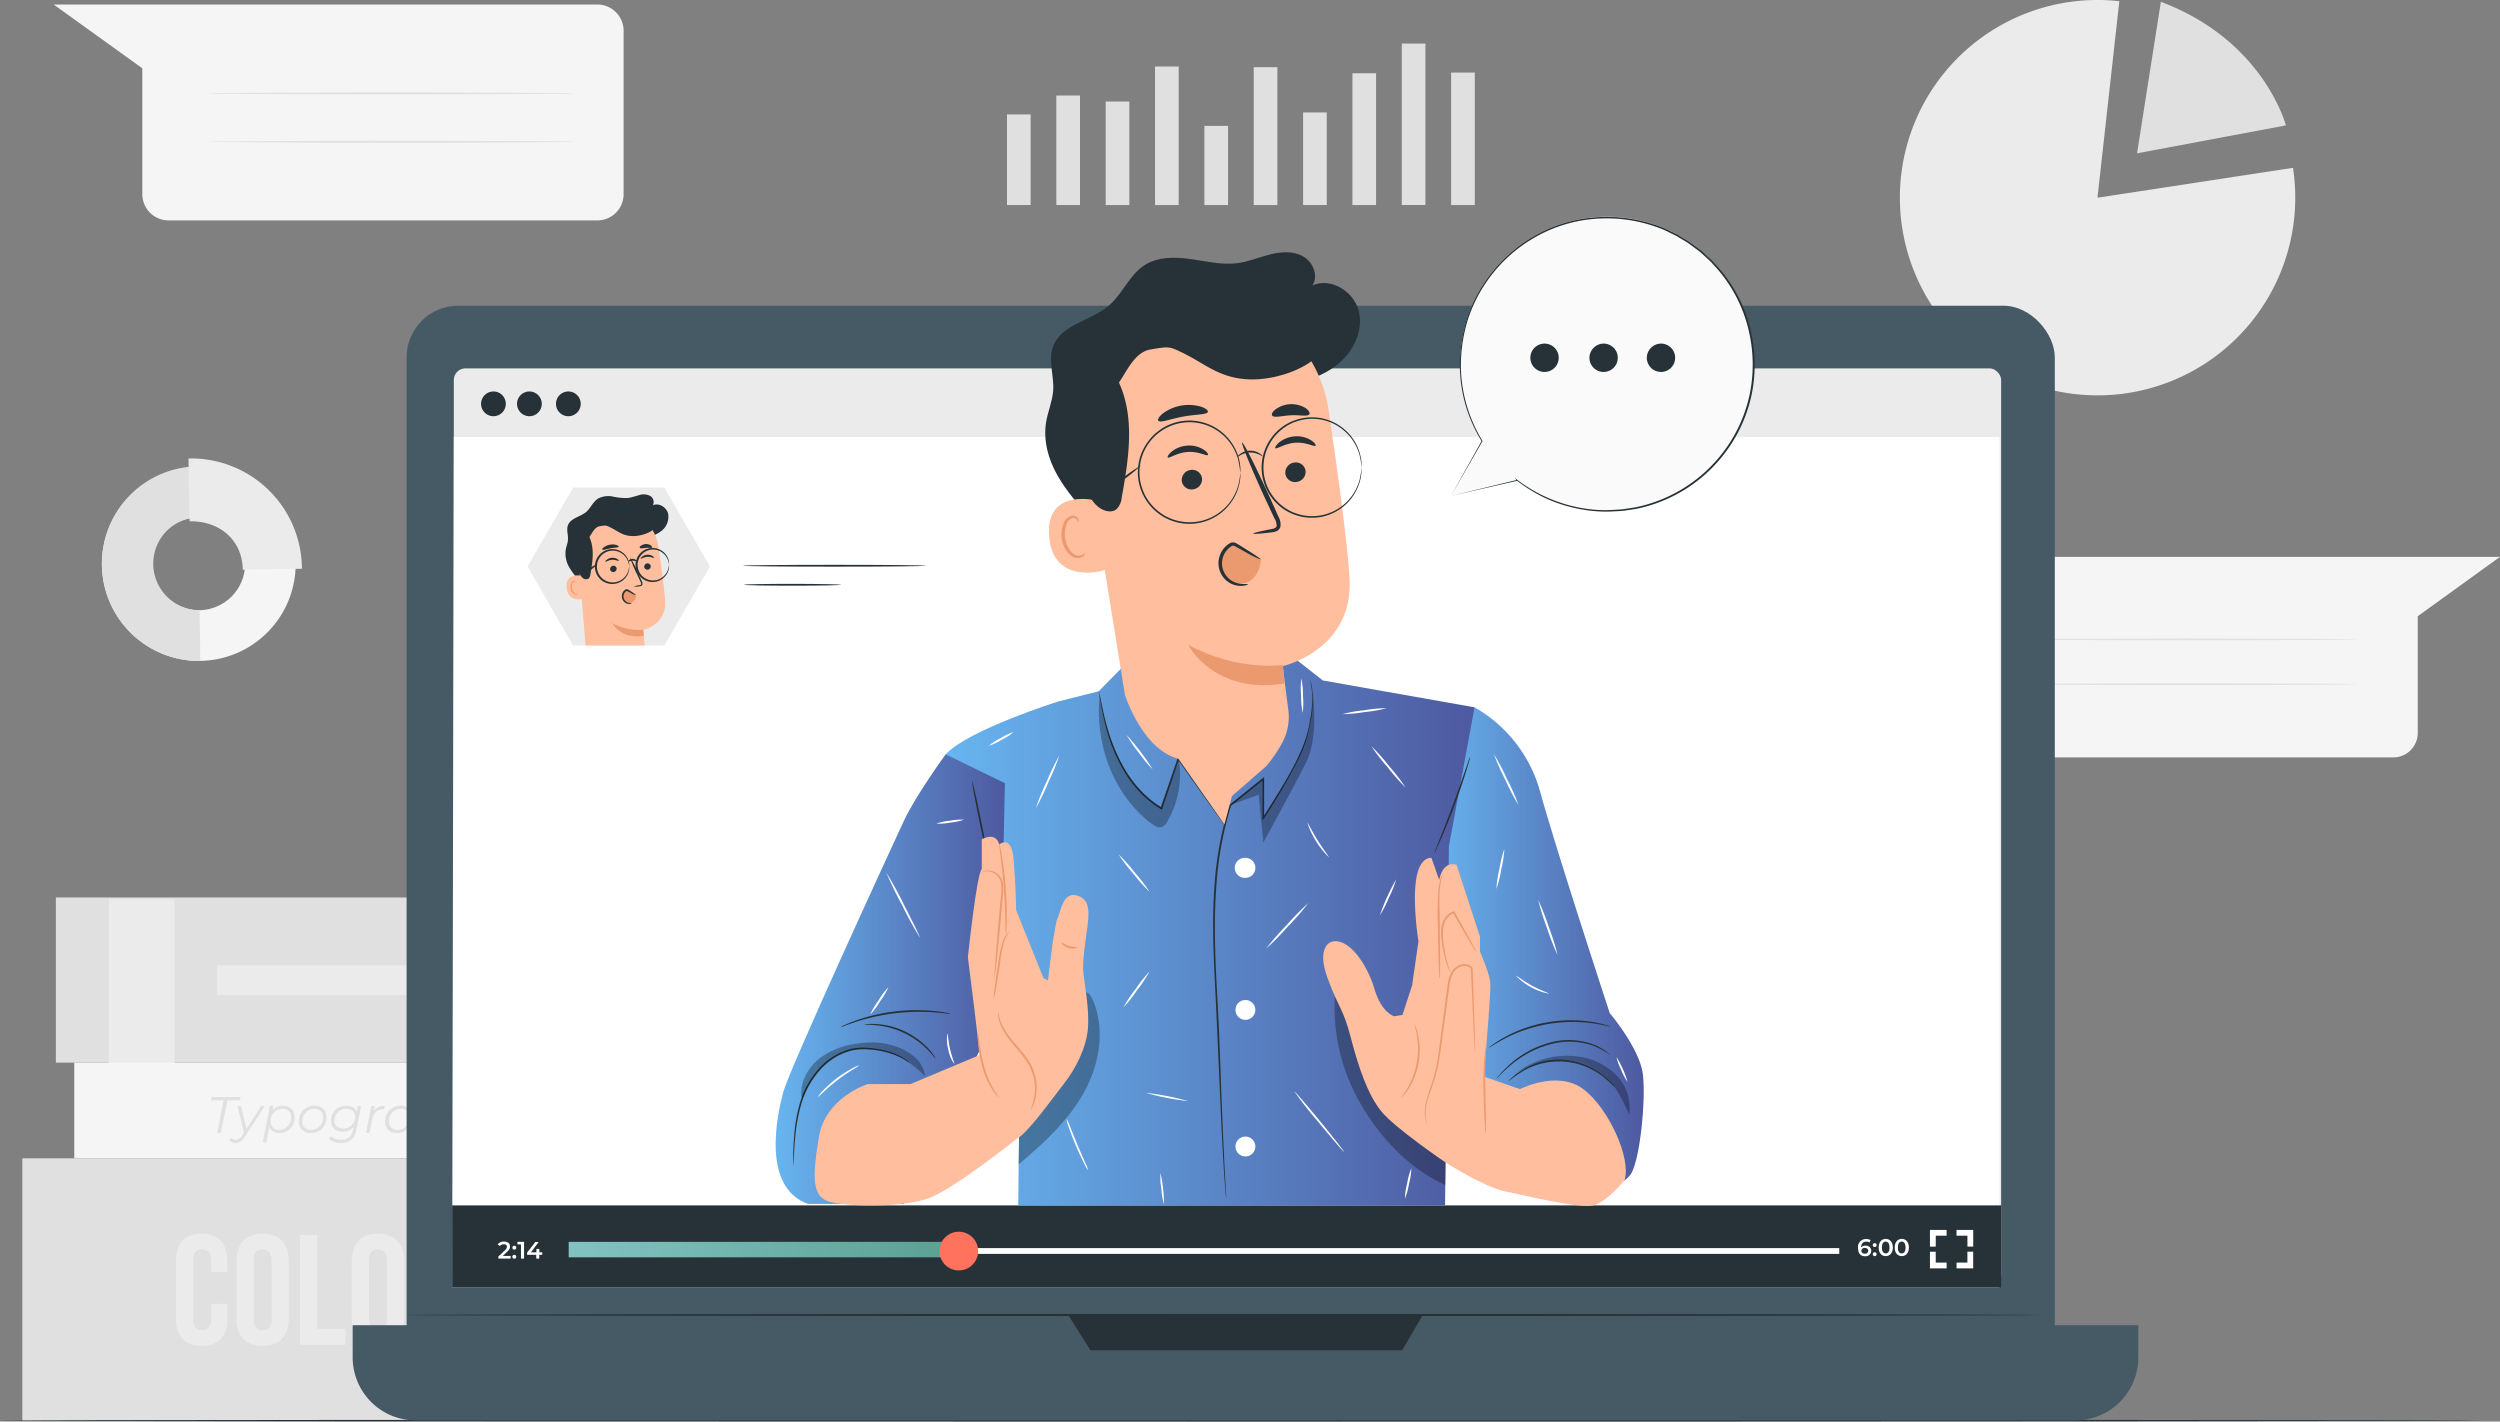 <?xml version="1.0" encoding="UTF-8"?> <svg xmlns="http://www.w3.org/2000/svg" xmlns:xlink="http://www.w3.org/1999/xlink" viewBox="0 0 705.41 401.1"><rect x="0" y="0" width="705.41" height="401.1" fill="#808080" stroke="none"/> <defs> <style>.cls-1{fill:#f5f5f5;}.cls-2{fill:#e0e0e0;}.cls-3{fill:#ebebeb;}.cls-4{fill:#fafafa;}.cls-5{fill:#263238;}.cls-6{fill:#455a64;}.cls-7{fill:#fff;}.cls-8{fill:url(#Безымянный_градиент_2);}.cls-9{fill:#ff725e;}.cls-10{fill:#ffbe9d;}.cls-11{fill:#eb996e;}.cls-12{fill:url(#Безымянный_градиент_3);}.cls-13{fill:url(#Безымянный_градиент_3-2);}.cls-14{opacity:0.3;}.cls-15{fill:url(#Безымянный_градиент_3-3);}</style> <linearGradient id="Безымянный_градиент_2" x1="160.46" y1="352.59" x2="272.41" y2="352.59" gradientUnits="userSpaceOnUse"> <stop offset="0" stop-color="#82c3c2"></stop> <stop offset="1" stop-color="#5a9f92"></stop> </linearGradient> <linearGradient id="Безымянный_градиент_3" x1="403.84" y1="266.98" x2="463.79" y2="266.98" gradientUnits="userSpaceOnUse"> <stop offset="0" stop-color="#67b5f0"></stop> <stop offset="1" stop-color="#4e59a0"></stop> </linearGradient> <linearGradient id="Безымянный_градиент_3-2" x1="266.84" y1="262.78" x2="416.06" y2="262.78" xlink:href="#Безымянный_градиент_3"></linearGradient> <linearGradient id="Безымянный_градиент_3-3" x1="218.83" y1="276.28" x2="283.55" y2="276.28" xlink:href="#Безымянный_градиент_3"></linearGradient> </defs> <title>Ресурс 1</title> <g id="Слой_2" data-name="Слой 2"> <g id="Background_Complete" data-name="Background Complete"> <path class="cls-1" d="M562.92,157.12H705.41L682.2,173.87v32.95a6.89,6.89,0,0,1-6.88,6.89H562.92a6.9,6.9,0,0,1-6.89-6.89V164A6.89,6.89,0,0,1,562.92,157.12Z"></path> <path class="cls-2" d="M568.86,180.41c0,.14,21.49.25,48,.25s48-.11,48-.25-21.49-.25-48-.25S568.86,180.27,568.86,180.41Z"></path> <path class="cls-2" d="M568.86,193.06c0,.14,21.49.25,48,.25s48-.11,48-.25-21.49-.25-48-.25S568.86,192.92,568.86,193.06Z"></path> <rect class="cls-2" x="339.84" y="35.52" width="6.67" height="22.34"></rect> <rect class="cls-2" x="284.14" y="32.28" width="6.67" height="25.57"></rect> <rect class="cls-2" x="298.06" y="26.95" width="6.67" height="30.9"></rect> <rect class="cls-2" x="311.99" y="28.65" width="6.67" height="29.21"></rect> <rect class="cls-2" x="325.91" y="18.77" width="6.67" height="39.09"></rect> <rect class="cls-2" x="353.76" y="18.96" width="6.67" height="38.9"></rect> <rect class="cls-2" x="367.69" y="31.73" width="6.67" height="26.12"></rect> <rect class="cls-2" x="381.61" y="20.67" width="6.67" height="37.19"></rect> <rect class="cls-2" x="395.53" y="12.29" width="6.67" height="45.56"></rect> <rect class="cls-2" x="409.46" y="20.48" width="6.67" height="37.38"></rect> <path class="cls-3" d="M591.83,55.79,647,47.36A55.78,55.78,0,1,1,583.4.64,55.39,55.39,0,0,1,598,.34Z"></path> <path class="cls-2" d="M609.72.51,603,43.26l42-7.88S638.81,11.42,609.72.51Z"></path> <path class="cls-1" d="M28.75,159.48a27.34,27.34,0,1,1,27.78,27A27.43,27.43,0,0,1,28.75,159.48Zm40.41-.65A13.08,13.08,0,1,0,56.3,172.18,13.12,13.12,0,0,0,69.16,158.83Z"></path> <path class="cls-2" d="M28.75,159.48a27.44,27.44,0,0,1,26.9-27.9l.23,14.33a13.14,13.14,0,0,0,.42,26.27l.23,14.33A27.43,27.43,0,0,1,28.75,159.48Z"></path> <path class="cls-3" d="M53.19,129.37a31.24,31.24,0,0,1,32,31.12l-16.69.27c-.14-8.47-6.58-13.8-15-13.67Z"></path> <rect class="cls-1" x="171.63" y="255.93" width="34.76" height="41.32"></rect> <rect class="cls-2" x="15.76" y="253.23" width="157.07" height="46.61"></rect> <path class="cls-2" d="M207.44,257.15H168.62v-3.92h38.82a2,2,0,0,1,2,2h0A2,2,0,0,1,207.44,257.15Z"></path> <path class="cls-2" d="M207.44,299.84H168.62v-3.92h38.82a2,2,0,0,1,2,2h0A2,2,0,0,1,207.44,299.84Z"></path> <rect class="cls-3" x="141.92" y="253.23" width="18.56" height="46.61"></rect> <rect class="cls-3" x="30.7" y="253.75" width="18.56" height="46.61"></rect> <path class="cls-2" d="M206.39,262.76c0,.11-7.53.21-16.8.21s-16.8-.1-16.8-.21,7.52-.21,16.8-.21S206.39,262.65,206.39,262.76Z"></path> <path class="cls-2" d="M206.39,269c0,.11-7.53.2-16.8.2s-16.8-.09-16.8-.2,7.52-.21,16.8-.21S206.39,268.84,206.39,269Z"></path> <path class="cls-2" d="M206.39,276.58c0,.12-7.53.21-16.8.21s-16.8-.09-16.8-.21,7.52-.2,16.8-.2S206.39,276.47,206.39,276.58Z"></path> <path class="cls-2" d="M206.39,284.21c0,.12-7.53.21-16.8.21s-16.8-.09-16.8-.21,7.52-.2,16.8-.2S206.39,284.1,206.39,284.21Z"></path> <path class="cls-2" d="M206.39,291.84c0,.12-7.53.21-16.8.21s-16.8-.09-16.8-.21,7.52-.2,16.8-.2S206.39,291.73,206.39,291.84Z"></path> <rect class="cls-3" x="61.28" y="272.39" width="70.66" height="8.39"></rect> <rect class="cls-4" x="170.75" y="300.76" width="35.29" height="25.18"></rect> <rect class="cls-1" x="20.96" y="299.84" width="150.18" height="27"></rect> <path class="cls-1" d="M170.05,301.67H208a.91.91,0,0,0,.91-.91h0a.92.92,0,0,0-.91-.92H170.05Z"></path> <path class="cls-1" d="M170,325h38.42a.42.42,0,0,1,.42.42v1a.42.42,0,0,1-.42.42H170a0,0,0,0,1,0,0V325A0,0,0,0,1,170,325Z"></path> <path class="cls-2" d="M206,305.54c0,.11-7.81.2-17.44.2s-17.45-.09-17.45-.2,7.81-.21,17.45-.21S206,305.42,206,305.54Z"></path> <path class="cls-2" d="M206,310.3c0,.11-7.81.21-17.44.21s-17.45-.1-17.45-.21,7.81-.21,17.45-.21S206,310.19,206,310.3Z"></path> <path class="cls-2" d="M206,315.06c0,.12-7.81.21-17.44.21s-17.45-.09-17.45-.21,7.81-.2,17.45-.2S206,315,206,315.06Z"></path> <path class="cls-2" d="M206,319.83c0,.11-7.81.2-17.44.2s-17.45-.09-17.45-.2,7.81-.21,17.45-.21S206,319.71,206,319.83Z"></path> <rect class="cls-3" x="175.37" y="329.24" width="36.02" height="68.25"></rect> <rect class="cls-2" x="6.3" y="326.84" width="169.07" height="74"></rect> <path class="cls-2" d="M214.2,400.84H170.75V396H214.2a2.4,2.4,0,0,1,2.4,2.4h0A2.39,2.39,0,0,1,214.2,400.84Z"></path> <path class="cls-2" d="M170.75,326.84H215.5a1.1,1.1,0,0,1,1.1,1.1v2.6a1.1,1.1,0,0,1-1.1,1.1H170.75a0,0,0,0,1,0,0v-4.8A0,0,0,0,1,170.75,326.84Z"></path> <path class="cls-2" d="M211.39,338.39c0,.12-8.07.21-18,.21s-18-.09-18-.21,8.06-.2,18-.2S211.39,338.28,211.39,338.39Z"></path> <path class="cls-2" d="M211.39,347.15c0,.11-8.07.2-18,.2s-18-.09-18-.2,8.06-.21,18-.21S211.39,347,211.39,347.15Z"></path> <path class="cls-2" d="M211.39,355.9c0,.11-8.07.2-18,.2s-18-.09-18-.2,8.06-.21,18-.21S211.39,355.78,211.39,355.9Z"></path> <path class="cls-2" d="M211.39,364.65c0,.12-8.07.21-18,.21s-18-.09-18-.21,8.06-.2,18-.2S211.39,364.54,211.39,364.65Z"></path> <path class="cls-2" d="M211.39,373.4c0,.12-8.07.21-18,.21s-18-.09-18-.21,8.06-.2,18-.2S211.39,373.29,211.39,373.4Z"></path> <path class="cls-2" d="M211.39,382.16c0,.11-8.07.2-18,.2s-18-.09-18-.2,8.06-.21,18-.21S211.39,382,211.39,382.16Z"></path> <path class="cls-2" d="M211.39,390.91c0,.11-8.07.21-18,.21s-18-.1-18-.21,8.06-.21,18-.21S211.39,390.8,211.39,390.91Z"></path> <path class="cls-3" d="M64.15,367.89V372c0,5-2.48,7.79-7.26,7.79S49.63,377,49.63,372V355.89c0-4.95,2.48-7.79,7.26-7.79s7.26,2.84,7.26,7.79v3h-4.6v-3.33c0-2.21-1-3.05-2.53-3.05s-2.52.84-2.52,3.05v16.74c0,2.21,1,3,2.52,3s2.53-.8,2.53-3v-4.43Z"></path> <path class="cls-3" d="M66.72,355.89c0-4.95,2.61-7.79,7.39-7.79s7.39,2.84,7.39,7.79V372c0,5-2.61,7.79-7.39,7.79S66.72,377,66.72,372Zm4.87,16.43c0,2.21,1,3.05,2.52,3.05s2.52-.84,2.52-3.05V355.58c0-2.21-1-3.05-2.52-3.05s-2.52.84-2.52,3.05Z"></path> <path class="cls-3" d="M84.64,348.46h4.87V375h8v4.43H84.64Z"></path> <path class="cls-3" d="M99.25,355.89c0-4.95,2.61-7.79,7.39-7.79s7.39,2.84,7.39,7.79V372c0,5-2.61,7.79-7.39,7.79S99.25,377,99.25,372Zm4.87,16.43c0,2.21,1,3.05,2.52,3.05s2.52-.84,2.52-3.05V355.58c0-2.21-1-3.05-2.52-3.05s-2.52.84-2.52,3.05Z"></path> <path class="cls-3" d="M121.82,348.46v23.9c0,2.22,1,3,2.53,3s2.52-.79,2.52-3v-23.9h4.61v23.59c0,5-2.48,7.8-7.27,7.8S117,377,117,372.05V348.46Z"></path> <path class="cls-3" d="M145,379.45a9.71,9.71,0,0,1-.44-3.81v-4.87c0-2.88-1-3.94-3.19-3.94h-1.68v12.62h-4.87v-31h7.35c5.05,0,7.22,2.34,7.22,7.12V358c0,3.19-1,5.27-3.19,6.29,2.44,1,3.23,3.36,3.23,6.59v4.78a9.26,9.26,0,0,0,.53,3.77Zm-5.31-26.57v9.52h1.91c1.81,0,2.92-.79,2.92-3.27v-3.06c0-2.21-.75-3.19-2.48-3.19Z"></path> <path class="cls-2" d="M63.1,310.48H59.55l.18-.92h8.16l-.21.92H64.15l-1.83,9.14h-1Z"></path> <path class="cls-2" d="M74.72,312.06,69.2,320.6c-.93,1.44-1.64,1.88-2.73,1.88a2.4,2.4,0,0,1-1.79-.68l.54-.74a1.77,1.77,0,0,0,1.34.54c.65,0,1.15-.3,1.74-1.22l.53-.8L67,312.06h1l1.57,6.44,4.12-6.44Z"></path> <path class="cls-2" d="M83.13,315.19a4.26,4.26,0,0,1-4.28,4.5A2.84,2.84,0,0,1,76,318l-.86,4.37h-1l2-10.35h1l-.24,1.21A3.8,3.8,0,0,1,79.82,312,3.06,3.06,0,0,1,83.13,315.19Zm-1,.06a2.22,2.22,0,0,0-2.49-2.36,3.3,3.3,0,0,0-3.26,3.55,2.2,2.2,0,0,0,2.48,2.35A3.3,3.3,0,0,0,82.1,315.25Z"></path> <path class="cls-2" d="M84.32,316.49A4.29,4.29,0,0,1,88.69,312c2.1,0,3.44,1.24,3.44,3.19a4.3,4.3,0,0,1-4.37,4.5A3.11,3.11,0,0,1,84.32,316.49Zm6.79-1.24a2.22,2.22,0,0,0-2.49-2.36,3.33,3.33,0,0,0-3.28,3.55,2.21,2.21,0,0,0,2.49,2.35A3.31,3.31,0,0,0,91.11,315.25Z"></path> <path class="cls-2" d="M101.91,312.06l-1.32,6.64c-.53,2.67-1.94,3.78-4.4,3.78a4.76,4.76,0,0,1-3.36-1.14l.6-.77a3.93,3.93,0,0,0,2.83,1,3,3,0,0,0,3.28-2.71l.17-.83a3.93,3.93,0,0,1-3,1.29c-2,0-3.33-1.16-3.33-3.05A4.17,4.17,0,0,1,97.67,312a2.89,2.89,0,0,1,3,1.73l.31-1.67Zm-1.72,3c0-1.38-.94-2.2-2.51-2.2a3.21,3.21,0,0,0-3.29,3.34c0,1.38.92,2.2,2.5,2.2A3.22,3.22,0,0,0,100.19,315.09Z"></path> <path class="cls-2" d="M108.58,312l-.19,1h-.29c-1.61,0-2.68.92-3.06,2.8l-.76,3.84h-1l1.49-7.56h1l-.26,1.38A3.43,3.43,0,0,1,108.58,312Z"></path> <path class="cls-2" d="M117.24,312.06l-1.51,7.56h-1l.24-1.19a3.87,3.87,0,0,1-3,1.26,3,3,0,0,1-3.29-3.2A4.26,4.26,0,0,1,113,312a2.84,2.84,0,0,1,2.88,1.64l.31-1.58Zm-1.69,3.19a2.22,2.22,0,0,0-2.49-2.36,3.33,3.33,0,0,0-3.28,3.55,2.21,2.21,0,0,0,2.49,2.35A3.31,3.31,0,0,0,115.55,315.25Z"></path> <path class="cls-2" d="M127.06,315.19a4.26,4.26,0,0,1-4.29,4.5A2.83,2.83,0,0,1,119.9,318l-.86,4.37h-1l2-10.35h1l-.25,1.21a3.82,3.82,0,0,1,3-1.27A3.06,3.06,0,0,1,127.06,315.19Zm-1,.06a2.21,2.21,0,0,0-2.48-2.36,3.3,3.3,0,0,0-3.27,3.55,2.21,2.21,0,0,0,2.49,2.35A3.3,3.3,0,0,0,126,315.25Z"></path> <path class="cls-2" d="M136.21,314.46a4.41,4.41,0,0,1-.09.86l-.86,4.3h-1l.86-4.31a3.57,3.57,0,0,0,.08-.69c0-1.08-.65-1.7-2-1.7a3,3,0,0,0-3.08,2.65l-.8,4.05h-1L130.45,309h1l-.85,4.24a3.68,3.68,0,0,1,2.89-1.19C135.22,312,136.21,312.92,136.21,314.46Z"></path> <path class="cls-2" d="M145.77,312.06l-5.52,8.54c-.94,1.44-1.64,1.88-2.74,1.88a2.4,2.4,0,0,1-1.79-.68l.54-.74a1.79,1.79,0,0,0,1.34.54c.65,0,1.15-.3,1.74-1.22l.53-.8L138,312.06h1l1.57,6.44,4.13-6.44Z"></path> <path class="cls-1" d="M168.55,1.28H15.16l25,18V54.78a7.4,7.4,0,0,0,7.4,7.41h121a7.4,7.4,0,0,0,7.4-7.41V8.68A7.4,7.4,0,0,0,168.55,1.28Z"></path> <path class="cls-2" d="M162.15,26.35c0,.15-23.14.27-51.67.27s-51.67-.12-51.67-.27,23.13-.27,51.67-.27S162.15,26.2,162.15,26.35Z"></path> <path class="cls-2" d="M162.15,40c0,.15-23.14.27-51.67.27S58.81,40.12,58.81,40s23.13-.27,51.67-.27S162.15,39.82,162.15,40Z"></path> </g> <g id="Table"> <path class="cls-5" d="M700.53,400.84c0,.15-156.83.26-350.25.26S0,401,0,400.84s156.8-.26,350.28-.26S700.53,400.7,700.53,400.84Z"></path> </g> <g id="Device"> <rect class="cls-6" x="114.73" y="86.26" width="465.06" height="307.54" rx="14.57" ry="14.57"></rect> <path class="cls-6" d="M99.51,373.93H603.36a0,0,0,0,1,0,0V383a17.8,17.8,0,0,1-17.8,17.8H117.3A17.8,17.8,0,0,1,99.51,383v-9.11a0,0,0,0,1,0,0Z"></path> <polygon class="cls-5" points="301.41 371.05 307.67 380.99 395.65 380.99 401.45 371.05 301.41 371.05"></polygon> <path class="cls-5" d="M575.79,371.05c0,.17-103.22.3-230.52.3s-230.54-.13-230.54-.3,103.2-.3,230.54-.3S575.79,370.88,575.79,371.05Z"></path> <rect class="cls-3" x="128.05" y="103.94" width="436.6" height="258.98" rx="3.27" ry="3.27"></rect> <polygon class="cls-7" points="564.18 363.3 127.58 363.3 128.05 123.3 564.18 123.3 564.18 363.3"></polygon> <path class="cls-5" d="M163.86,113.94a3.49,3.49,0,1,1-3.49-3.48A3.49,3.49,0,0,1,163.86,113.94Z"></path> <path class="cls-5" d="M142.72,113.94a3.49,3.49,0,1,1-3.48-3.48A3.48,3.48,0,0,1,142.72,113.94Z"></path> <path class="cls-5" d="M152.87,113.94a3.49,3.49,0,1,1-3.49-3.48A3.49,3.49,0,0,1,152.87,113.94Z"></path> <rect class="cls-5" x="127.58" y="340.12" width="437.07" height="23.18"></rect> <path class="cls-7" d="M144.09,354.39v.74h-3.48v-.58l1.88-1.78c.46-.44.54-.72.54-1,0-.43-.3-.68-.88-.68a1.31,1.31,0,0,0-1.1.49l-.62-.47a2.18,2.18,0,0,1,1.8-.79c1,0,1.68.52,1.68,1.36a1.89,1.89,0,0,1-.78,1.49l-1.26,1.2Z"></path> <path class="cls-7" d="M144.57,352.05a.55.55,0,1,1,1.1,0,.55.55,0,1,1-1.1,0Zm0,2.57a.55.55,0,1,1,1.1,0,.55.55,0,1,1-1.1,0Z"></path> <path class="cls-7" d="M147.87,350.41v4.72H147v-4h-1v-.74Z"></path> <path class="cls-7" d="M153,354.06h-.84v1.07h-.85v-1.07h-2.59v-.61l2.33-3H152l-2.19,2.91h1.55v-.95h.82v.95H153Z"></path> <rect class="cls-7" x="160.73" y="352.17" width="358.24" height="1.63"></rect> <rect class="cls-8" x="160.46" y="350.41" width="111.95" height="4.36"></rect> <path class="cls-9" d="M276,353a5.46,5.46,0,1,1-5.46-5.45A5.46,5.46,0,0,1,276,353Z"></path> <path class="cls-7" d="M528,352.94a1.57,1.57,0,0,1-1.73,1.53c-1.28,0-2-.83-2-2.35a2.23,2.23,0,0,1,2.31-2.51,2.26,2.26,0,0,1,1.24.31l-.32.66a1.61,1.61,0,0,0-.9-.23c-.89,0-1.45.55-1.45,1.62h0a1.63,1.63,0,0,1,1.26-.49A1.47,1.47,0,0,1,528,352.94Zm-.85,0c0-.49-.37-.8-.94-.8a.86.86,0,0,0-1,.81c0,.44.35.79,1,.79A.82.82,0,0,0,527.14,353Z"></path> <path class="cls-7" d="M528.42,351.32a.55.55,0,1,1,1.1,0,.55.55,0,1,1-1.1,0Zm0,2.57a.55.55,0,1,1,1.1,0,.55.55,0,1,1-1.1,0Z"></path> <path class="cls-7" d="M530.09,352c0-1.55.85-2.43,2-2.43s2,.88,2,2.43-.85,2.43-2,2.43S530.09,353.59,530.09,352Zm3.06,0c0-1.14-.44-1.67-1.09-1.67S531,350.9,531,352s.45,1.67,1.09,1.67S533.15,353.18,533.15,352Z"></path> <path class="cls-7" d="M534.62,352c0-1.55.85-2.43,2-2.43s2,.88,2,2.43-.85,2.43-2,2.43S534.62,353.59,534.62,352Zm3.06,0c0-1.14-.44-1.67-1.09-1.67s-1.08.53-1.08,1.67.44,1.67,1.08,1.67S537.68,353.18,537.68,352Z"></path> <polygon class="cls-7" points="546.2 351.75 544.56 351.75 544.56 347.04 549.26 347.04 549.26 348.67 546.2 348.67 546.2 351.75"></polygon> <polygon class="cls-7" points="549.27 357.89 544.56 357.89 544.56 353.19 546.19 353.19 546.19 356.26 549.27 356.26 549.27 357.89"></polygon> <polygon class="cls-7" points="556.76 357.89 552.07 357.89 552.07 356.26 555.13 356.26 555.13 353.18 556.76 353.18 556.76 357.89"></polygon> <polygon class="cls-7" points="556.77 351.74 555.14 351.74 555.14 348.67 552.06 348.67 552.06 347.04 556.77 347.04 556.77 351.74"></polygon> <polygon class="cls-3" points="187.45 137.57 161.72 137.57 148.85 159.85 161.72 182.14 187.45 182.14 200.32 159.85 187.45 137.57"></polygon> <path class="cls-5" d="M163.82,164.21a22.81,22.81,0,0,1-3.15-4.05,7.71,7.71,0,0,1-1.06-4.94c.16-1,.58-1.93.65-2.93.09-1.38-.49-2.82,0-4.11.77-2,3.48-2.33,5.13-3.72,1.28-1.09,1.91-2.85,3.32-3.76a6.25,6.25,0,0,1,4.27-.58,16.13,16.13,0,0,0,4.37.38,30.14,30.14,0,0,0,3-.81,4.12,4.12,0,0,1,3.05.21,2,2,0,0,1,.82,2.67c1.68-.78,3.83.54,4.29,2.33a5.06,5.06,0,0,1-1.89,4.93,11,11,0,0,1-5.1,2.08c-5.17,1-10.77.43-15.22-2.37"></path> <path class="cls-10" d="M187.68,169.72c-.17-3.19-1.07-9.73-1.94-15.64a12.34,12.34,0,0,0-13-10.5l-.64,0c-6.84.86-9.93,7.15-8.88,14l2,24.55H181.9s-.39-4.31-.39-4.35S188,176.32,187.68,169.72Z"></path> <path class="cls-11" d="M181.51,177.69a15.37,15.37,0,0,1-8.77-1.87s2.35,4.62,8.9,3.58Z"></path> <path class="cls-5" d="M183.61,159.74a.94.94,0,0,1-.84,1,.91.91,0,0,1-1-.78,1,1,0,0,1,.84-1A.91.91,0,0,1,183.61,159.74Z"></path> <path class="cls-5" d="M184.53,157.4c-.11.13-.85-.35-1.87-.28s-1.72.63-1.84.51.05-.28.35-.54a2.61,2.61,0,0,1,1.47-.56,2.54,2.54,0,0,1,1.5.37C184.47,157.12,184.59,157.34,184.53,157.4Z"></path> <path class="cls-5" d="M174,160.42a1,1,0,0,1-.85,1,.92.92,0,0,1-1-.79,1,1,0,0,1,.85-1A.91.91,0,0,1,174,160.42Z"></path> <path class="cls-5" d="M174.57,158.25c-.1.13-.85-.35-1.87-.28s-1.72.63-1.84.52,0-.29.36-.54a2.6,2.6,0,0,1,3-.19C174.51,158,174.63,158.19,174.57,158.25Z"></path> <path class="cls-5" d="M178.76,165.53a6.45,6.45,0,0,1,1.63-.41c.25,0,.5-.11.53-.29a1.27,1.27,0,0,0-.23-.75c-.28-.62-.58-1.26-.89-1.93a33,33,0,0,1-2.07-5A33.69,33.69,0,0,1,180.2,162c.3.67.59,1.31.86,1.93a1.53,1.53,0,0,1,.21,1,.67.67,0,0,1-.41.41,2,2,0,0,1-.43.09A6.56,6.56,0,0,1,178.76,165.53Z"></path> <path class="cls-5" d="M174.57,154.26c-.08.28-1.1.22-2.28.44s-2.12.62-2.3.38.07-.39.44-.68a3.85,3.85,0,0,1,1.68-.71,3.76,3.76,0,0,1,1.81.09C174.37,153.93,174.6,154.13,174.57,154.26Z"></path> <path class="cls-5" d="M184,154.49c-.16.24-.87,0-1.72.09s-1.54.26-1.72,0,0-.35.32-.59a2.5,2.5,0,0,1,2.77-.1C183.92,154.14,184,154.37,184,154.49Z"></path> <path class="cls-10" d="M164.07,162.44c-.12,0-4.63-1-4.18,3.47s5.32,3,5.32,2.9S164.07,162.44,164.07,162.44Z"></path> <path class="cls-11" d="M163.21,167.33s-.07.07-.2.14a.76.76,0,0,1-.58.07,1.93,1.93,0,0,1-1.07-1.65,2.56,2.56,0,0,1,.1-1.15.93.93,0,0,1,.54-.66.4.4,0,0,1,.48.17c.07.12.05.21.08.22s.09-.08,0-.27a.52.52,0,0,0-.2-.26.57.57,0,0,0-.45-.07,1.13,1.13,0,0,0-.75.78,2.68,2.68,0,0,0-.15,1.28,2,2,0,0,0,1.34,1.83.86.86,0,0,0,.71-.19C163.21,167.44,163.23,167.34,163.21,167.33Z"></path> <path class="cls-5" d="M185.4,147.91c-.31,1.79-3.94,3.44-7,3.35-2.78-.08-4.15-1.46-6.17-2.44-1.28-.62-1.28-.62-3-.34-1.4.23-2.13,1.88-2.92,3.06,1.5,3.27.9,7.08.26,10.62a1.82,1.82,0,0,1-.45,1.07,1.44,1.44,0,0,1-1.83-.27,5.58,5.58,0,0,1-1.42-2.87,18.64,18.64,0,0,1-.45-7.32,12.73,12.73,0,0,1,3.05-6.61,12,12,0,0,1,8.19-3.74,14.85,14.85,0,0,1,8.73,2.48,8.67,8.67,0,0,1,3,3"></path> <path class="cls-11" d="M179.42,167.81l-2.29-1.07a.79.79,0,0,0-.42-.1.67.67,0,0,0-.4.27,2.13,2.13,0,0,0-.25,2.34,1.78,1.78,0,0,0,2.15.79,2.44,2.44,0,0,0,1.28-2.16Z"></path> <path class="cls-5" d="M178.28,170.21s-.47.36-1.34.12a2.11,2.11,0,0,1-1.19-1,2.19,2.19,0,0,1-.15-1.88,2.32,2.32,0,0,1,.55-.84,2.82,2.82,0,0,1,.39-.29.66.66,0,0,1,.61,0c.52.29.88.54,1.23.76.67.45,1.07.76,1,.82a3.66,3.66,0,0,1-1.22-.5l-1.22-.64c-.1,0-.09,0-.18,0a1.49,1.49,0,0,0-.28.23,1.94,1.94,0,0,0-.43.65,1.78,1.78,0,0,0,.09,1.47,1.84,1.84,0,0,0,.9.85C177.76,170.28,178.27,170.12,178.28,170.21Z"></path> <path class="cls-5" d="M177.56,159.85c-.05,0,0-.42-.25-1.12a4.62,4.62,0,0,0-1.72-2.47,4.48,4.48,0,1,0,0,7.18,4.6,4.6,0,0,0,1.72-2.46c.21-.71.2-1.13.25-1.13s0,.11,0,.31a3.55,3.55,0,0,1-.09.87,4.69,4.69,0,0,1-1.7,2.71,4.89,4.89,0,0,1-4.64.76,4.93,4.93,0,0,1,0-9.29,4.87,4.87,0,0,1,4.64.76,4.63,4.63,0,0,1,1.7,2.71,3.47,3.47,0,0,1,.09.87C177.59,159.75,177.58,159.85,177.56,159.85Z"></path> <path class="cls-5" d="M188.79,159.41s0-.41-.24-1.09a4.48,4.48,0,0,0-1.68-2.4,4.36,4.36,0,1,0,0,7,4.55,4.55,0,0,0,1.68-2.4c.2-.69.19-1.1.24-1.1s0,.1,0,.3a3.66,3.66,0,0,1-.08.84,4.58,4.58,0,0,1-1.66,2.65,4.74,4.74,0,0,1-4.52.74,4.81,4.81,0,0,1,0-9.06,4.74,4.74,0,0,1,4.52.74,4.63,4.63,0,0,1,1.66,2.65,3.69,3.69,0,0,1,.08.85C188.82,159.31,188.81,159.41,188.79,159.41Z"></path> <path class="cls-5" d="M179.63,158.37c-.11.1-.55-.19-1.15-.17s-1,.31-1.14.22.28-.73,1.13-.74S179.76,158.3,179.63,158.37Z"></path> <path class="cls-5" d="M168.44,159.18c.08.12-.79.92-1.95,1.79a7.26,7.26,0,0,1-2.26,1.36c-.09-.12.78-.91,2-1.78A7,7,0,0,1,168.44,159.18Z"></path> <path class="cls-5" d="M261.25,159.63c0,.14-11.56.26-25.83.26s-25.84-.12-25.84-.26,11.57-.26,25.84-.26S261.25,159.48,261.25,159.63Z"></path> <path class="cls-5" d="M237.36,165c0,.15-6.15.26-13.72.26s-13.72-.11-13.72-.26,6.14-.26,13.72-.26S237.36,164.89,237.36,165Z"></path> </g> <g id="Character"> <path class="cls-12" d="M416.06,199.58a39.38,39.38,0,0,1,18.56,24c4.82,17.28,19.59,62.28,19.59,62.28s8.44,9.93,9.35,17.28-.91,25.14-3.62,28.46a7.63,7.63,0,0,1-6.58,2.77L417.83,331l-14-93.68Z"></path> <path class="cls-13" d="M298.57,197.94s-25.4,8-31.73,14.91l20.8,96.76-.33,30.53H407.75c0-1.5,1.08-101.37,1.08-101.37l7.23-39.19L373.25,192l-8.44-6.63-47.63,2.41L310,195.06Z"></path> <g class="cls-14"> <path d="M308.22,281.89c-.37-.82-.9-1.7-1.78-1.88-1.45-.3-2.42,1.41-2.92,2.81a127,127,0,0,1-15.82,30.89l-.31,14.86c7-5.91,13.95-12.24,18.42-20.25S312,290.26,308.22,281.89Z"></path> </g> <path class="cls-15" d="M266.84,212.85S258.47,224.26,255,231.7s-32.27,70-34,76.47-6.21,26.82,7,31.54H255l27.17-54.93L283.55,221Z"></path> <path class="cls-5" d="M256.73,300s-.61-.53-1.85-1.24a20.81,20.81,0,0,0-5.68-2.06,27.35,27.35,0,0,0-4.14-.58,16.15,16.15,0,0,0-4.75.31,17.67,17.67,0,0,0-9.11,5.72,24.64,24.64,0,0,0-5.16,9.59,47.8,47.8,0,0,0-1.63,8.85c-.25,2.56-.34,4.64-.43,6.08,0,.68-.08,1.22-.11,1.66a2.45,2.45,0,0,1-.07.58,2.17,2.17,0,0,1,0-.58V326.7c0-1.45.07-3.54.28-6.11a45.3,45.3,0,0,1,1.53-9,24.75,24.75,0,0,1,5.23-9.8,18,18,0,0,1,9.4-5.84,16.33,16.33,0,0,1,4.88-.27,26.33,26.33,0,0,1,4.19.65,19.46,19.46,0,0,1,5.7,2.24,9.18,9.18,0,0,1,1.34,1A2.67,2.67,0,0,1,256.73,300Z"></path> <path class="cls-5" d="M243.89,289.09a3.64,3.64,0,0,1,.91-.14,15,15,0,0,1,2.51,0,21,21,0,0,1,3.7.55,23.33,23.33,0,0,1,4.31,1.53,23.9,23.9,0,0,1,3.9,2.38A20.39,20.39,0,0,1,262,295.9a16.44,16.44,0,0,1,1.56,2,4,4,0,0,1,.46.8c-.08.06-.82-1-2.28-2.52a23.57,23.57,0,0,0-2.77-2.39,23.81,23.81,0,0,0-8-3.84,24.17,24.17,0,0,0-3.6-.64C245.21,289.08,243.9,289.19,243.89,289.09Z"></path> <path class="cls-5" d="M268.36,286.08a5.58,5.58,0,0,1-1.25-.09c-.8-.11-2-.22-3.39-.33a57.94,57.94,0,0,0-22.14,2.65c-1.36.44-2.46.83-3.21,1.12a5,5,0,0,1-1.2.38,6.86,6.86,0,0,1,1.12-.57c.73-.35,1.82-.79,3.18-1.28a51.21,51.21,0,0,1,22.28-2.67c1.44.16,2.6.33,3.39.5A5.91,5.91,0,0,1,268.36,286.08Z"></path> <path class="cls-5" d="M345.44,232.63a2.11,2.11,0,0,1-.27-.33l-.74-1-2.72-3.77c-2.34-3.29-5.6-7.89-9.43-13.3l.42-.06c-1.46,4.29-3.06,9-4.76,14l-.1.32-.28-.18-.56-.36a29.14,29.14,0,0,1-5.89-5,35.06,35.06,0,0,1-4.21-5.82A48.62,48.62,0,0,1,312.27,206a75.39,75.39,0,0,1-1.75-8c-.16-.91-.29-1.63-.38-2.18-.05-.25-.1-.43-.13-.56a.74.74,0,0,1-.06-.18c.11-.05.4,1,.77,2.89s.93,4.61,1.9,7.9a50.54,50.54,0,0,0,4.69,11.06,35.26,35.26,0,0,0,4.18,5.71,28.1,28.1,0,0,0,5.79,4.88l.55.36-.38.14,4.8-14,.16-.44.26.38,9.27,13.41c1.1,1.61,2,2.91,2.61,3.85l.68,1A1.54,1.54,0,0,1,345.44,232.63Z"></path> <g class="cls-14"> <path d="M376.8,278.82a54.62,54.62,0,0,0,7,32.45c5.6,9.75,13.81,18.44,24,23.1.33-9.93-.14-21.63.19-31.56Z"></path> </g> <path class="cls-10" d="M375.67,265.75s-4.38,1.21-1.1,10.17,4.38,8.43,6.56,16.81,4.74,16,8.57,20.78,18.05,14.4,18.05,14.4l12.76-12s-2.11-9-1.6-15.05,1.78-21,1.6-23.59-2.92-8.75-2.92-8.75v-4.24L411,244.06s-3.65-1.64-4.92,4.19l-2.19-6.19s-3.46-.56-4.38,6.55.73,17,.73,17L398.45,278l-2.73,8.39-2.37.36s-3.57-1-5.52-7.69S380.59,264.29,375.67,265.75Z"></path> <path class="cls-11" d="M416.23,297.45a2.66,2.66,0,0,1-.06-.46c0-.34-.05-.79-.09-1.33-.06-1.22-.15-2.92-.27-5-.19-4.35-.47-10.41-.79-17.48l.06.15a2.55,2.55,0,0,0-2.58-.68,3.81,3.81,0,0,0-2.37,1.74c-1.11,1.79-1.17,4.13-1.52,6.38-.69,5.11-1.35,10-1.95,14.41-.31,2.21-.63,4.32-1.06,6.27a41.66,41.66,0,0,1-1.58,5.32c-.56,1.59-1.06,3-1.37,4.33a13,13,0,0,0-.41,3.37,10.17,10.17,0,0,0,.5,2.86,3.79,3.79,0,0,1-.31-.7,7.9,7.9,0,0,1-.4-2.15,13.16,13.16,0,0,1,.33-3.45,43.63,43.63,0,0,1,1.31-4.38,42.45,42.45,0,0,0,1.51-5.29c.41-1.93.71-4,1-6.24.59-4.44,1.24-9.31,1.91-14.42.16-1.14.29-2.26.49-3.38a8.91,8.91,0,0,1,1.12-3.21,4.31,4.31,0,0,1,2.68-1.95,3.06,3.06,0,0,1,3.07.85l.06.07v.08c.24,7.07.45,13.13.6,17.49.06,2.1.1,3.8.13,5,0,.55,0,1,0,1.34A1.38,1.38,0,0,1,416.23,297.45Z"></path> <path class="cls-11" d="M409.26,274.48a4.78,4.78,0,0,1-.54-1.14,27.9,27.9,0,0,1-1.07-3.27,32,32,0,0,1-.91-5,14.56,14.56,0,0,1-.06-3,6.49,6.49,0,0,1,1.1-3.13,4.53,4.53,0,0,1,2.33-1.75l.2-.06.1.18c1.85,3.26,3.45,6.14,4.58,8.21.52,1,1,1.78,1.31,2.45a4,4,0,0,1,.42.91,3.81,3.81,0,0,1-.58-.82l-1.44-2.37c-1.21-2-2.87-4.88-4.74-8.12l.3.11a4,4,0,0,0-2.05,1.56,6,6,0,0,0-1,2.88,14.51,14.51,0,0,0,0,2.95,37.42,37.42,0,0,0,.8,5c.32,1.4.66,2.51.9,3.28A8.47,8.47,0,0,1,409.26,274.48Z"></path> <path class="cls-11" d="M406.21,276.12a4.55,4.55,0,0,1-.12-1.16c0-.86-.08-1.92-.13-3.17-.09-2.68-.17-6.38-.23-10.47a90.59,90.59,0,0,1,.16-10.49,16.68,16.68,0,0,1,.69-3.13,3.64,3.64,0,0,1,.47-1.07,29.3,29.3,0,0,0-.79,4.24c-.25,2.64,0,6.35,0,10.44s.09,7.79.08,10.47c0,1.26,0,2.32,0,3.18A5.64,5.64,0,0,1,406.21,276.12Z"></path> <path class="cls-11" d="M395.42,309.73c-.08-.06.72-1,1.71-2.7a23.35,23.35,0,0,0,1.49-3.11,24.64,24.64,0,0,0,1.13-4.06,24.32,24.32,0,0,0,.36-4.2,22.14,22.14,0,0,0-.31-3.44c-.32-1.94-.74-3.1-.65-3.13a3,3,0,0,1,.36.79,15.58,15.58,0,0,1,.66,2.28,20.34,20.34,0,0,1,.42,3.49,23.33,23.33,0,0,1-.32,4.3,22.94,22.94,0,0,1-1.21,4.14,19.25,19.25,0,0,1-1.61,3.13,15.3,15.3,0,0,1-1.41,1.9C395.66,309.54,395.45,309.76,395.42,309.73Z"></path> <path class="cls-10" d="M417.82,303.46l11.07,3.85s10.57-5.47,17.86,0,13.63,19.88,11.62,25.71c0,0-5,6.21-8.86,7.12s-18.71-2.69-24.9-4-16.86-8.24-16.86-8.24Z"></path> <path class="cls-11" d="M419.18,319.78a3.31,3.31,0,0,1-.12-1c0-.75-.1-1.64-.16-2.68-.11-2.26-.27-5.38-.31-8.84a85.19,85.19,0,0,1,.25-8.85c.1-1.13.22-2,.34-2.67a3.21,3.21,0,0,1,.23-1c.08,0-.09,1.4-.2,3.65s-.15,5.38-.1,8.83.12,6.43.16,8.83c0,1.13,0,2.05,0,2.68A4.13,4.13,0,0,1,419.18,319.78Z"></path> <path class="cls-5" d="M455.69,306.87a35.23,35.23,0,0,0-3.68-3.32,20.28,20.28,0,0,0-22.45-1.23,35.29,35.29,0,0,0-4,2.89,5.39,5.39,0,0,1,.91-1,18.18,18.18,0,0,1,2.92-2.22,19.93,19.93,0,0,1,22.86,1.26,17.55,17.55,0,0,1,2.66,2.53A5.85,5.85,0,0,1,455.69,306.87Z"></path> <path class="cls-5" d="M454.27,297.64a21.56,21.56,0,0,0-4.61-2.54,20.37,20.37,0,0,0-12.47-.37,28.57,28.57,0,0,0-6.44,2.68,30.59,30.59,0,0,0-4.67,3.3c-1.24,1.06-2.19,2-2.85,2.63a7.75,7.75,0,0,1-1,1,7.78,7.78,0,0,1,.9-1.11,34.57,34.57,0,0,1,2.75-2.77,27.61,27.61,0,0,1,11.21-6.21,20,20,0,0,1,12.74.54,14.56,14.56,0,0,1,3.41,1.92,8,8,0,0,1,.81.69C454.19,297.53,454.28,297.63,454.27,297.64Z"></path> <path class="cls-5" d="M454.36,289.64c0,.1-2-.49-5.18-.93a44.13,44.13,0,0,0-5.68-.36,45.71,45.71,0,0,0-6.92.63,45,45,0,0,0-6.73,1.78,41.39,41.39,0,0,0-5.21,2.27c-2.88,1.51-4.5,2.73-4.56,2.64a8.2,8.2,0,0,1,1.11-.89c.37-.27.82-.6,1.38-.94s1.16-.76,1.89-1.13a37,37,0,0,1,5.22-2.4,41.31,41.31,0,0,1,6.81-1.84,42,42,0,0,1,7-.6,37.12,37.12,0,0,1,5.73.48c.82.1,1.54.29,2.17.42s1.18.28,1.61.41A6.64,6.64,0,0,1,454.36,289.64Z"></path> <path class="cls-5" d="M369.52,191.71a9.12,9.12,0,0,1,.77,2.95,28.63,28.63,0,0,1-.42,8.59,51.18,51.18,0,0,1-1.43,6,46.14,46.14,0,0,1-2.91,6.65c-2.38,4.6-5.38,9.61-8.86,15l-.41.62v-.74c0-3.54,0-7.25,0-11.1l.39.19-9.34,7.53.08-.11a98.15,98.15,0,0,0-4.16,22.44c-.91,12.17-.17,23.81.4,34.37s.81,20.1,1.14,28.1.61,14.46.85,18.93c.13,2.21.23,3.94.31,5.14,0,.57.06,1,.08,1.34s0,.46,0,.46,0-.16-.07-.46-.08-.76-.14-1.33c-.11-1.17-.25-2.9-.4-5.14-.3-4.46-.65-10.93-1-18.93s-.79-17.52-1.26-28.08-1.35-22.22-.44-34.44a98.32,98.32,0,0,1,4.2-22.56l0-.07.06,0,9.36-7.52.38-.31v.5c0,3.85,0,7.56,0,11.1l-.41-.13c6.87-10.65,12.46-19.91,13.32-27.4a29.79,29.79,0,0,0,.54-8.53,15.07,15.07,0,0,0-.41-2.21C369.59,192,369.52,191.71,369.52,191.71Z"></path> <path class="cls-7" d="M351.59,320.71h-.36a2.8,2.8,0,1,0,.36,0Z"></path> <path class="cls-7" d="M351.59,282.17h-.36a2.8,2.8,0,1,0,.36,0Z"></path> <path class="cls-7" d="M351.21,247.69a2.82,2.82,0,0,0,.38-5.63h-.36a2.82,2.82,0,0,0,0,5.64Z"></path> <path class="cls-5" d="M308,146.55c-3.51-3.88-7-7.8-9.6-12.36s-4.08-9.89-3.23-15.06c.49-3,1.78-5.89,2-8.94.28-4.2-1.49-8.59,0-12.53,2.33-6.15,10.61-7.1,15.63-11.35,3.91-3.31,5.82-8.68,10.12-11.47,3.76-2.43,8.58-2.37,13-1.75s8.89,1.75,13.32,1.15c3.16-.42,6.14-1.7,9.24-2.47s6.55-1,9.31.63,4.31,5.52,2.5,8.15c5.14-2.37,11.67,1.64,13.08,7.12s-1.41,11.41-5.77,15-10,5.3-15.55,6.35c-15.75,3-32.83,1.29-46.4-7.23"></path> <path class="cls-10" d="M363.4,199.5c-.77-6-1.39-10.94-1.43-11.55,0,0,19.92-4.48,18.82-24.62-.53-9.74-3.26-29.7-5.93-47.73a37.59,37.59,0,0,0-39.69-32l-1.94.13c-20.86,2.63-30.28,21.81-27.08,42.59L317.4,196s4.81,15.41,15.08,18.08l13,18.52,2.15-8,9.66-8.42a37.79,37.79,0,0,0,4.76-7.09A15.42,15.42,0,0,0,363.4,199.5Z"></path> <path class="cls-11" d="M362,187.65s-12.65,1.89-26.74-5.7c0,0,7.17,14.07,27.14,10.92Z"></path> <path class="cls-5" d="M368.39,132.91a2.88,2.88,0,0,1-2.58,3.08,2.75,2.75,0,0,1-3.14-2.39,2.89,2.89,0,0,1,2.58-3.09A2.76,2.76,0,0,1,368.39,132.91Z"></path> <path class="cls-5" d="M371.2,125.77c-.33.4-2.62-1.07-5.71-.85s-5.26,1.91-5.62,1.55c-.17-.15.14-.86,1.08-1.64a7.93,7.93,0,0,1,4.47-1.71,7.58,7.58,0,0,1,4.57,1.14C371,124.93,371.36,125.59,371.2,125.77Z"></path> <path class="cls-5" d="M339.17,135a2.88,2.88,0,0,1-2.58,3.08,2.77,2.77,0,0,1-3.14-2.39A2.89,2.89,0,0,1,336,132.6,2.76,2.76,0,0,1,339.17,135Z"></path> <path class="cls-5" d="M340.83,128.38c-.33.4-2.62-1.07-5.71-.85s-5.25,1.91-5.61,1.55c-.18-.15.13-.85,1.08-1.64a7.9,7.9,0,0,1,4.46-1.71,7.54,7.54,0,0,1,4.58,1.15C340.63,127.54,341,128.2,340.83,128.38Z"></path> <path class="cls-5" d="M353.59,150.57c0-.18,1.88-.64,5-1.25.79-.13,1.53-.34,1.62-.89a4,4,0,0,0-.68-2.3c-.87-1.86-1.78-3.82-2.74-5.86-3.81-8.35-6.63-15.23-6.3-15.38s3.71,6.49,7.52,14.84c.93,2.06,1.81,4,2.65,5.9a4.54,4.54,0,0,1,.61,3.07,2,2,0,0,1-1.22,1.24,5.29,5.29,0,0,1-1.33.28C355.56,150.6,353.62,150.74,353.59,150.57Z"></path> <path class="cls-5" d="M340.82,116.2c-.25.86-3.36.67-7,1.35s-6.47,1.87-7,1.15c-.24-.35.22-1.18,1.34-2.07a12.31,12.31,0,0,1,10.64-1.9C340.21,115.18,340.92,115.8,340.82,116.2Z"></path> <path class="cls-5" d="M369.46,116.89c-.5.74-2.68.15-5.24.29s-4.7.79-5.25.09c-.24-.34,0-1.07,1-1.8a7.62,7.62,0,0,1,8.45-.3C369.33,115.83,369.68,116.53,369.46,116.89Z"></path> <path class="cls-10" d="M308.79,141.15c-.35-.13-14.1-3.17-12.74,10.57s16.24,9.25,16.22,8.85S308.79,141.15,308.79,141.15Z"></path> <path class="cls-11" d="M306.19,156.07c-.07,0-.23.19-.61.41a2.44,2.44,0,0,1-1.79.22c-1.5-.39-3-2.57-3.26-5a7.84,7.84,0,0,1,.33-3.49,2.77,2.77,0,0,1,1.62-2,1.21,1.21,0,0,1,1.47.52c.22.36.16.65.24.66s.27-.26.1-.81a1.48,1.48,0,0,0-.62-.81,1.87,1.87,0,0,0-1.36-.22,3.39,3.39,0,0,0-2.29,2.38,8.36,8.36,0,0,0-.45,3.91c.37,2.76,2,5.2,4.08,5.58a2.54,2.54,0,0,0,2.15-.58C306.19,156.4,306.24,156.09,306.19,156.07Z"></path> <path class="cls-5" d="M373.85,96.84c-.94,5.47-12,10.47-21.22,10.21-8.47-.25-12.66-4.46-18.82-7.44-3.89-1.89-3.89-1.89-9.18-1-4.28.7-6.5,5.74-8.9,9.35,4.58,10,2.73,21.56.79,32.36a5.46,5.46,0,0,1-1.39,3.28c-1.54,1.36-4.05.54-5.56-.85-2.43-2.22-3.54-5.52-4.34-8.72a56.86,56.86,0,0,1-1.36-22.33,38.6,38.6,0,0,1,9.29-20.16,36.59,36.59,0,0,1,25-11.39,45,45,0,0,1,26.63,7.56c3.64,2.39,7,5.33,9.1,9.17"></path> <path class="cls-11" d="M355.61,157.52l-7-3.26a2.37,2.37,0,0,0-1.28-.32,2,2,0,0,0-1.21.82,6.5,6.5,0,0,0-.77,7.15,5.46,5.46,0,0,0,6.56,2.42c2.49-1,3.69-3.91,3.88-6.59Z"></path> <path class="cls-5" d="M352.14,164.82c0,.06-.32.26-1,.41a6.18,6.18,0,0,1-3-.22,6.35,6.35,0,0,1-3.48-2.89,6.43,6.43,0,0,1-.42-5.52,6.69,6.69,0,0,1,1.62-2.45,6.43,6.43,0,0,1,1.14-.86,1.76,1.76,0,0,1,.8-.25,1.91,1.91,0,0,1,.82.15c.45.21.75.43,1.09.62l.95.59,1.7,1.06c2.08,1.32,3.33,2.2,3.26,2.32s-1.46-.53-3.63-1.68l-1.76-1-1-.54c-.34-.18-.7-.4-1-.52a.74.74,0,0,0-.77.08,5.11,5.11,0,0,0-.92.72,6,6,0,0,0-1.36,2.09,5.68,5.68,0,0,0,.29,4.69,5.8,5.8,0,0,0,2.9,2.66,7,7,0,0,0,2.71.51C351.74,164.81,352.12,164.74,352.14,164.82Z"></path> <path class="cls-5" d="M349.94,133.25a26.48,26.48,0,0,0-.55-3.47,14.28,14.28,0,0,0-5.23-7.78,14.12,14.12,0,0,0-13.37-2,14.11,14.11,0,0,0-6.54,4.92,14.06,14.06,0,0,0,0,16.65,13.21,13.21,0,0,0,3,3,13.42,13.42,0,0,0,3.56,1.93,14.31,14.31,0,0,0,7.41.63,14.07,14.07,0,0,0,6-2.63,14.29,14.29,0,0,0,5.23-7.77,26.46,26.46,0,0,0,.55-3.48,2.17,2.17,0,0,1,0,.24c0,.18,0,.41,0,.68a5.93,5.93,0,0,1-.09,1.11,9.67,9.67,0,0,1-.26,1.5,13.6,13.6,0,0,1-1.56,3.87,14.46,14.46,0,0,1-9.75,6.9,14.56,14.56,0,0,1-7.65-.6,14.62,14.62,0,0,1-6.79-5.07,14.52,14.52,0,0,1,0-17.25,13.77,13.77,0,0,1,3.09-3.1,13.62,13.62,0,0,1,3.7-2,14.46,14.46,0,0,1,7.65-.6,14.46,14.46,0,0,1,9.75,6.9,13.38,13.38,0,0,1,1.56,3.87,9.67,9.67,0,0,1,.26,1.5,5.87,5.87,0,0,1,.09,1.11c0,.27,0,.5,0,.68A2.07,2.07,0,0,1,349.94,133.25Z"></path> <path class="cls-5" d="M384.18,131.91a24.48,24.48,0,0,0-.53-3.39,13.9,13.9,0,0,0-5.1-7.57,13.68,13.68,0,0,0-5.8-2.56,13.89,13.89,0,0,0-7.22.62,12.72,12.72,0,0,0-3.47,1.87,13.17,13.17,0,0,0-2.9,2.92,13.68,13.68,0,0,0,0,16.21,12.76,12.76,0,0,0,2.9,2.92,13,13,0,0,0,3.47,1.88,13.86,13.86,0,0,0,18.12-9.52,24.74,24.74,0,0,0,.53-3.38,5.44,5.44,0,0,1,0,.89,6.51,6.51,0,0,1-.09,1.08,9.24,9.24,0,0,1-.26,1.46,14.1,14.1,0,0,1-11,10.51,14.26,14.26,0,0,1-7.46-.59,13.27,13.27,0,0,1-3.61-1.93,13.43,13.43,0,0,1-3-3,14.11,14.11,0,0,1,0-16.82,13.48,13.48,0,0,1,3-3,13.23,13.23,0,0,1,3.61-1.92,14.26,14.26,0,0,1,7.46-.59,14.11,14.11,0,0,1,5.94,2.68,13.86,13.86,0,0,1,5.07,7.82,9.44,9.44,0,0,1,.26,1.46,6.68,6.68,0,0,1,.09,1.08A5.62,5.62,0,0,1,384.18,131.91Z"></path> <path class="cls-5" d="M356.24,128.74c-.06.06-.39-.22-1-.5a5.8,5.8,0,0,0-2.52-.56,5.74,5.74,0,0,0-2.49.64c-.6.31-.92.61-1,.55s.19-.44.78-.86a4.91,4.91,0,0,1,5.39-.09C356,128.32,356.28,128.7,356.24,128.74Z"></path> <path class="cls-5" d="M322.12,131.22a62.7,62.7,0,0,1-6.27,5,63.26,63.26,0,0,1-6.57,4.59,60.76,60.76,0,0,1,6.26-5A61,61,0,0,1,322.12,131.22Z"></path> <g class="cls-14"> <path d="M310.29,196.3c-1.39,13.57,3.77,27.9,14.65,36.12.86.65,1.93,1.29,2.94.92a3.23,3.23,0,0,0,1.51-1.56,26.47,26.47,0,0,0,3.25-17.44c-1.72,4.54-3.2,9-4.94,13.74C318.21,222.32,312.3,210.08,310.29,196.3Z"></path> </g> <path class="cls-14" d="M347.14,227.16l8-2.92,1.33,13.51s8.62-15.71,12.18-22.88,1.74-19.81,1.74-19.81,1.27,11-7.37,25.07l-6.51,10.6v-11.1Z"></path> <g class="cls-14"> <path d="M254.22,295.82a21.32,21.32,0,0,0-11.57-1.45,22.34,22.34,0,0,0-11.52,4.35c-3.24,2.62-5.43,6.73-5,10.87l.4.06c2.79-7.54,8.33-13,15.48-13.69s14.12,2.51,19,7.75C260.53,299.8,257.78,297.5,254.22,295.82Z"></path> </g> <g class="cls-14"> <path d="M456.21,303.53a18.34,18.34,0,0,0-10.32-5.32,23.21,23.21,0,0,0-19.25,5.58l1.53-1.24A24.19,24.19,0,0,1,441,299.07,18.49,18.49,0,0,1,453.2,304c3,2.84,4.78,6.68,6.49,10.44A13.09,13.09,0,0,0,456.21,303.53Z"></path> </g> <path class="cls-5" d="M404.72,240.79a4.16,4.16,0,0,1,.36-1.09c.3-.79.68-1.76,1.13-2.91,1-2.45,2.3-5.84,3.7-9.6s2.61-7.2,3.48-9.69c.41-1.16.75-2.14,1-2.94a4.59,4.59,0,0,1,.44-1.06,5.46,5.46,0,0,1-.25,1.12c-.19.72-.49,1.74-.88,3-.78,2.52-1.94,6-3.34,9.75s-2.79,7.14-3.85,9.56c-.53,1.21-1,2.18-1.29,2.85A5.64,5.64,0,0,1,404.72,240.79Z"></path> <path class="cls-5" d="M278.65,241.77c-.14,0-1.23-4.73-2.43-10.63s-2.06-10.7-1.92-10.73,1.23,4.73,2.43,10.63S278.79,241.74,278.65,241.77Z"></path> <path class="cls-10" d="M276.76,301.26c.32.16-3.66-31.17-3.66-31.17s2.51-23.76,3.92-24.86l0-8.39s3.88-2.36,4.93,1.45c0,0,3.44-3,4.05,4.13s.73,14.4.73,14.4L294.44,276l1.26.64s1.65-15,2.61-17.24,1.61-7.59,5.25-6.79,3.94,3.82,3.29,8.72-1.47,10-1.17,13.13,1.74,10.14,1.3,15.68-3.47,11.38-6.66,15.48-9.26,12.59-12.56,15.14C286.6,321.66,276.76,301.26,276.76,301.26Z"></path> <path class="cls-11" d="M280.63,275.77a8.09,8.09,0,0,1,0-1.34c.07-1,.15-2.18.25-3.64.24-3.07.6-7.31,1-12,.22-2.33.43-4.55.62-6.59a12.27,12.27,0,0,0,0-2.83,4.1,4.1,0,0,0-1-2.16,4.26,4.26,0,0,0-3.13-1.37,8.87,8.87,0,0,0-1.31.16,1,1,0,0,1,.31-.16,3.55,3.55,0,0,1,1-.21A4.4,4.4,0,0,1,281.9,247a4.35,4.35,0,0,1,1.11,2.34,11.54,11.54,0,0,1,0,2.94c-.18,2-.38,4.27-.59,6.6-.42,4.68-.84,8.91-1.17,12l-.41,3.63A6,6,0,0,1,280.63,275.77Z"></path> <path class="cls-11" d="M284.76,263a10.43,10.43,0,0,0-1.36,2.47,42.18,42.18,0,0,0-1.28,6.76c-.41,2.68-.81,5.1-1.13,6.85a16.42,16.42,0,0,1-.62,2.81,15.52,15.52,0,0,1,.26-2.87c.22-1.76.57-4.19,1-6.87a31.66,31.66,0,0,1,1.45-6.81,6.57,6.57,0,0,1,1.1-1.83C284.5,263.09,284.74,262.94,284.76,263Z"></path> <path class="cls-11" d="M281.94,237.87a4.14,4.14,0,0,1,.26,1c.15.64.32,1.57.51,2.73.38,2.31.8,5.52,1.07,9.09s.32,6.8.28,9.15c0,1.17-.06,2.11-.1,2.77a4,4,0,0,1-.12,1,30.72,30.72,0,0,1-.15-3.78c-.06-2.34-.17-5.56-.43-9.12s-.63-6.75-.92-9.07A32.79,32.79,0,0,1,281.94,237.87Z"></path> <path class="cls-11" d="M304.07,267.24a2.8,2.8,0,0,1-2.58.22c-1.47-.44-2.16-1.57-2-1.62a15.85,15.85,0,0,0,2.18,1.12A14.61,14.61,0,0,0,304.07,267.24Z"></path> <path class="cls-10" d="M277.19,297.36l-20.27,8.52H244.85s-11.95,3.73-13.79,14.92-2.1,17,3.16,18.35,20.08,1.54,27.43-.9,26.6-18,26.6-18L290.11,309Z"></path> <path class="cls-11" d="M281.94,309.73s-.23-.16-.58-.52a12.88,12.88,0,0,1-1.31-1.68,22.76,22.76,0,0,1-2.84-6.41,37.83,37.83,0,0,1-1.24-6.89,12.17,12.17,0,0,1-.08-2.89,21.4,21.4,0,0,1,.44,2.85,50.94,50.94,0,0,0,1.39,6.79,26.65,26.65,0,0,0,2.64,6.36C281.27,308.85,282,309.67,281.94,309.73Z"></path> <path class="cls-11" d="M290.76,313.29a20.66,20.66,0,0,0,1.16-4.35,14,14,0,0,0-2.73-10.17c-1.23-1.72-2.61-3.23-3.78-4.68a21.67,21.67,0,0,1-2.74-4.14,10.63,10.63,0,0,1-1-3.2,3.74,3.74,0,0,1,0-1.23,13.86,13.86,0,0,0,1.38,4.26,23.6,23.6,0,0,0,2.78,4c1.18,1.42,2.58,2.92,3.84,4.68a14.64,14.64,0,0,1,2.53,5.55,14.05,14.05,0,0,1,.13,5,12.82,12.82,0,0,1-.93,3.22,5.57,5.57,0,0,1-.41.82C290.84,313.21,290.78,313.3,290.76,313.29Z"></path> <path class="cls-7" d="M259.52,264.48a98.75,98.75,0,0,1-4.94-9,100.34,100.34,0,0,1-4.48-9.23,101.59,101.59,0,0,1,4.94,9C257.64,260.29,259.64,264.42,259.52,264.48Z"></path> <path class="cls-7" d="M292.3,228a60.22,60.22,0,0,1,3.05-7.5,63.39,63.39,0,0,1,3.53-7.28,63.61,63.61,0,0,1-3.06,7.49A64.16,64.16,0,0,1,292.3,228Z"></path> <path class="cls-7" d="M324.39,251.68a46.77,46.77,0,0,1-4.59-5.14,44.14,44.14,0,0,1-4.19-5.48,45.21,45.21,0,0,1,4.59,5.15A45.41,45.41,0,0,1,324.39,251.68Z"></path> <path class="cls-7" d="M317,284.25a36.86,36.86,0,0,1,3.46-5.22,39.75,39.75,0,0,1,3.88-4.91,36.86,36.86,0,0,1-3.46,5.22A38.67,38.67,0,0,1,317,284.25Z"></path> <path class="cls-7" d="M307.07,330.26a9.93,9.93,0,0,1-1.17-2c-.66-1.28-1.51-3.07-2.37-5.09s-1.55-3.87-2-5.23a10.21,10.21,0,0,1-.63-2.23,10.4,10.4,0,0,1,1,2.1L304,323c.82,1.91,1.57,3.63,2.22,5.13A10.37,10.37,0,0,1,307.07,330.26Z"></path> <path class="cls-7" d="M335.31,310.7a72.47,72.47,0,0,1-12-2.33,72.47,72.47,0,0,1,12,2.33Z"></path> <path class="cls-7" d="M357.21,267.71a75.27,75.27,0,0,1,5.79-6.63,74.75,74.75,0,0,1,6.17-6.27,71.42,71.42,0,0,1-5.79,6.63A73,73,0,0,1,357.21,267.71Z"></path> <path class="cls-7" d="M379.25,325c-.11.09-3.35-3.65-7.22-8.36a110,110,0,0,1-6.82-8.69c.11-.09,3.34,3.65,7.22,8.36S379.36,325,379.25,325Z"></path> <path class="cls-7" d="M242.46,300.61c.08.14-2.88,1.64-6.1,4.11s-5.46,4.9-5.58,4.8a7.84,7.84,0,0,1,1.36-1.7,32.18,32.18,0,0,1,8.33-6.35A7.56,7.56,0,0,1,242.46,300.61Z"></path> <path class="cls-7" d="M250.7,278.51a20.66,20.66,0,0,1-2.35,4,21.17,21.17,0,0,1-2.78,3.72,20.56,20.56,0,0,1,2.35-4A21,21,0,0,1,250.7,278.51Z"></path> <path class="cls-7" d="M269.27,300.21a9.75,9.75,0,0,1-1.7-4.11,10,10,0,0,1-.25-4.44c.16,0,.21,2,.75,4.33S269.41,300.14,269.27,300.21Z"></path> <path class="cls-7" d="M272,231.29a15.5,15.5,0,0,1-3.85.81,15.33,15.33,0,0,1-3.93.29,15.36,15.36,0,0,1,3.85-.81A14.81,14.81,0,0,1,272,231.29Z"></path> <path class="cls-7" d="M286,206.56a15.31,15.31,0,0,1-3.37,2.17,15.81,15.81,0,0,1-3.63,1.71,15.24,15.24,0,0,1,3.38-2.17A15.86,15.86,0,0,1,286,206.56Z"></path> <path class="cls-7" d="M325.17,217a35.42,35.42,0,0,1-3.86-4.64,34.94,34.94,0,0,1-3.44-5,69.7,69.7,0,0,1,7.3,9.59Z"></path> <path class="cls-7" d="M374.94,241.87a24.49,24.49,0,0,1-6.05-9.72c.14-.06,1.22,2.27,2.89,4.94S375.06,241.77,374.94,241.87Z"></path> <path class="cls-7" d="M393.94,248.13a29.89,29.89,0,0,1-2.06,5.18,29.94,29.94,0,0,1-2.54,4.95,59.2,59.2,0,0,1,4.6-10.13Z"></path> <path class="cls-7" d="M396.59,222.2a55.68,55.68,0,0,1-5-5.66,55.39,55.39,0,0,1-4.65-6,55.2,55.2,0,0,1,5.05,5.67A55.91,55.91,0,0,1,396.59,222.2Z"></path> <path class="cls-7" d="M367.58,201.14a22.74,22.74,0,0,1-.45-4.85,22,22,0,0,1,.07-4.86,23.5,23.5,0,0,1,.45,4.84A23.69,23.69,0,0,1,367.58,201.14Z"></path> <path class="cls-7" d="M391.24,199.83a38.69,38.69,0,0,1-6.18,1.09,39.22,39.22,0,0,1-6.24.57A38.14,38.14,0,0,1,385,200.4,36.67,36.67,0,0,1,391.24,199.83Z"></path> <path class="cls-7" d="M428.5,227.2a61.11,61.11,0,0,1-3.72-7.08,63.06,63.06,0,0,1-3.25-7.31,59.11,59.11,0,0,1,3.72,7.08A61.39,61.39,0,0,1,428.5,227.2Z"></path> <path class="cls-7" d="M422.22,250.85a32.34,32.34,0,0,1,.87-5.7,33.53,33.53,0,0,1,1.38-5.59,30.25,30.25,0,0,1-.87,5.7A32.4,32.4,0,0,1,422.22,250.85Z"></path> <path class="cls-7" d="M439.5,269.49a66.32,66.32,0,0,1-3-7.68,64.64,64.64,0,0,1-2.47-7.86,66.32,66.32,0,0,1,3,7.68A64.64,64.64,0,0,1,439.5,269.49Z"></path> <path class="cls-7" d="M437.1,280.39a17.55,17.55,0,0,1-9.33-5.05c.11-.12,2,1.41,4.52,2.79S437.14,280.24,437.1,280.39Z"></path> <path class="cls-7" d="M459.24,305.26a14.23,14.23,0,0,1-1.8-3.39,14.06,14.06,0,0,1-1.31-3.6,28.55,28.55,0,0,1,3.11,7Z"></path> <path class="cls-7" d="M328.48,339.94a19.92,19.92,0,0,1-.78-4.43,19.53,19.53,0,0,1-.26-4.49,38.65,38.65,0,0,1,1,8.92Z"></path> <path class="cls-7" d="M396.41,338.22a18.58,18.58,0,0,1,.65-4.33,17.72,17.72,0,0,1,1.17-4.22,19,19,0,0,1-.66,4.33A18.6,18.6,0,0,1,396.41,338.22Z"></path> </g> <g id="Speech_Bubble" data-name="Speech Bubble"> <path class="cls-4" d="M409.43,139.93l8.79-15.48a41.46,41.46,0,1,1,9.93,11v0Z"></path> <path class="cls-5" d="M409.43,139.93l18.76-4.29.19,0-.12-.16v0l-.18.18a42.16,42.16,0,0,0,8.52,5.14A41.71,41.71,0,0,0,448,144a37.1,37.1,0,0,0,6.55.33c1.13-.06,2.28-.09,3.44-.19l3.5-.52A41.83,41.83,0,0,0,487.32,127a41.29,41.29,0,0,0,7-16,42.11,42.11,0,0,0-.49-18.43,40.79,40.79,0,0,0-8.87-17l-1.7-1.86c-.55-.63-1.22-1.15-1.82-1.72s-1.2-1.16-1.88-1.64l-2-1.48a19.9,19.9,0,0,0-2.06-1.37l-2.1-1.27-2.2-1.07a20.88,20.88,0,0,0-2.22-1,42.33,42.33,0,0,0-18.57-2.85,40.71,40.71,0,0,0-17,5A42,42,0,0,0,413.73,90.5a44.6,44.6,0,0,0-1.8,13.47,41,41,0,0,0,2,11.63,42.29,42.29,0,0,0,4.15,8.92v-.13c-5.54,9.93-8.25,14.78-8.68,15.54.44-.75,3.21-5.57,8.89-15.42l0-.06,0-.06a42.14,42.14,0,0,1-4.08-8.88,41.36,41.36,0,0,1-2-11.55,44.44,44.44,0,0,1,1.83-13.34,41.64,41.64,0,0,1,19.5-23.9,40.4,40.4,0,0,1,16.86-5,41.87,41.87,0,0,1,18.34,2.83,18.55,18.55,0,0,1,2.19,1l2.17,1.06,2.08,1.26a16.19,16.19,0,0,1,2,1.34l2,1.47a23.7,23.7,0,0,1,1.86,1.62c.59.57,1.25,1.08,1.8,1.69l1.67,1.84a40.44,40.44,0,0,1,8.77,16.83,41.83,41.83,0,0,1,.5,18.2,40.9,40.9,0,0,1-6.9,15.83,41.46,41.46,0,0,1-25.58,16.49l-3.46.53c-1.15.1-2.29.13-3.41.2a36.61,36.61,0,0,1-6.5-.31,41.35,41.35,0,0,1-11.27-3.17,41.86,41.86,0,0,1-8.49-5l-.77-.59.59.77v0l.07-.2Z"></path> <path class="cls-5" d="M464.67,101a4,4,0,1,0,4-4.05A4.05,4.05,0,0,0,464.67,101Z"></path> <path class="cls-5" d="M448.48,101a4,4,0,1,0,4-4.05A4.05,4.05,0,0,0,448.48,101Z"></path> <path class="cls-5" d="M432.32,99a4,4,0,1,0,5.53-1.49A4,4,0,0,0,432.32,99Z"></path> </g> </g> </svg> 